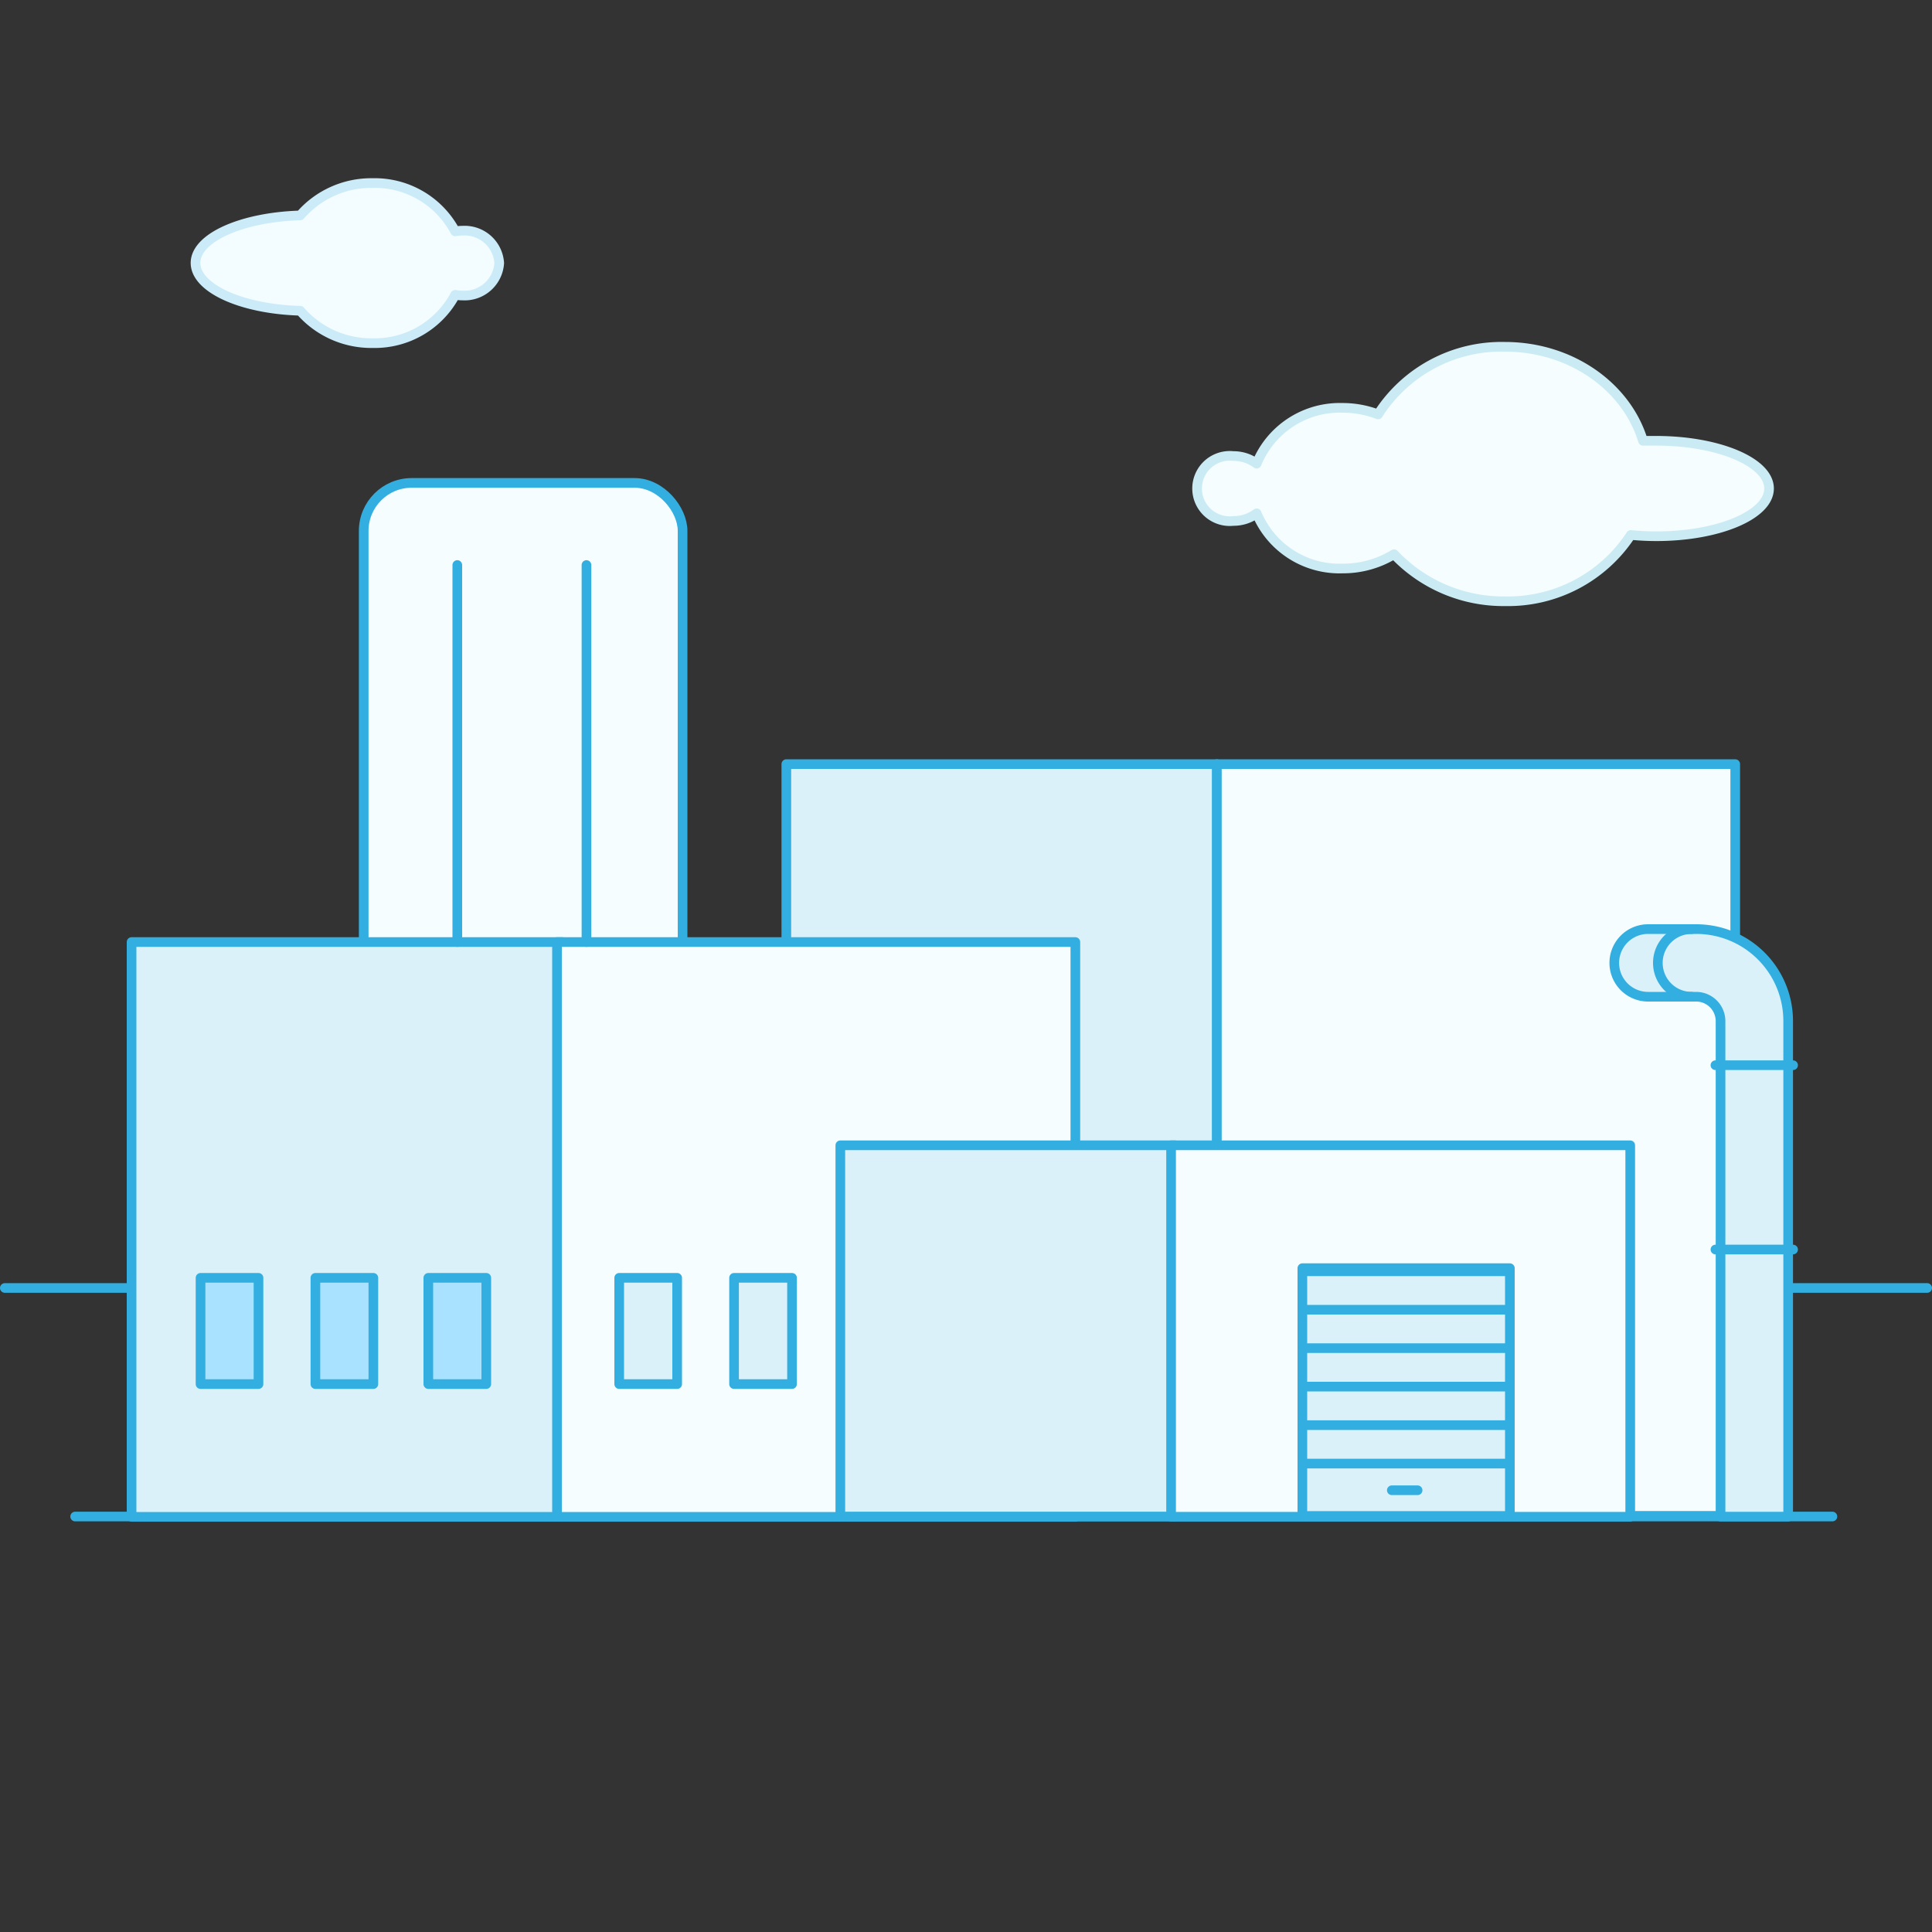 <svg id="Layer_1" data-name="Layer 1" xmlns="http://www.w3.org/2000/svg" viewBox="0 0 200 200"><rect x="0" y="0" width="200" height="200" fill="#333333" stroke="none"/><defs><style>.cls-1,.cls-4{fill:#f5fdff;}.cls-1{stroke:#cbebf4;}.cls-1,.cls-2,.cls-3,.cls-4,.cls-5,.cls-6,.cls-7{stroke-linecap:round;stroke-linejoin:round;}.cls-2{fill:#f3fcff;stroke:#ccebf8;}.cls-3{fill:none;}.cls-3,.cls-4,.cls-5,.cls-6,.cls-7{stroke:#32afe0;}.cls-5{fill:#dbf1fa;}.cls-6{fill:#a9e2ff;}.cls-7{fill:#fff;}</style></defs><title>98</title><path class="cls-1" d="M171.44,45.63c-.46,0-.91,0-1.36,0-1.7-5.6-7.45-9.73-14.3-9.73a15.15,15.15,0,0,0-13.12,7,10.31,10.31,0,0,0-3.7-.68A9.29,9.29,0,0,0,130.09,48a4,4,0,0,0-2.42-.79,3.38,3.38,0,1,0,0,6.72,4,4,0,0,0,2.42-.79A9.29,9.29,0,0,0,139,58.85a10.12,10.12,0,0,0,5.31-1.48,15.57,15.57,0,0,0,11.51,4.87,15.19,15.19,0,0,0,13-6.86c.85.08,1.73.13,2.64.13,6.44,0,11.67-2.21,11.67-4.94S177.88,45.63,171.44,45.63Z"/><path class="cls-2" d="M47.89,23.88a4.27,4.27,0,0,0-.77.07,9.43,9.43,0,0,0-8.56-5,9.73,9.73,0,0,0-7.48,3.35c-6.06.18-10.84,2.31-10.84,4.92S25,32,31.08,32.17a9.73,9.73,0,0,0,7.48,3.35,9.43,9.43,0,0,0,8.56-5,4.27,4.27,0,0,0,.77.07,3.59,3.59,0,0,0,3.79-3.36A3.59,3.59,0,0,0,47.89,23.88Z"/><line class="cls-3" x1="7.78" y1="156.99" x2="189.69" y2="156.99"/><line class="cls-3" x1="0.5" y1="133.33" x2="199.5" y2="133.33"/><rect class="cls-4" x="37.65" y="49.99" width="33.01" height="88.57" rx="4.97" ry="4.97"/><rect class="cls-5" x="81.4" y="79.1" width="44.57" height="77.82"/><rect class="cls-5" x="13.62" y="97.52" width="44.57" height="59.5"/><rect class="cls-4" x="125.97" y="79.1" width="53.66" height="77.82"/><rect class="cls-4" x="57.66" y="97.52" width="53.66" height="59.5"/><rect class="cls-6" x="20.76" y="132.28" width="6" height="11"/><rect class="cls-6" x="44.34" y="132.28" width="6" height="11"/><rect class="cls-6" x="32.65" y="132.28" width="6" height="11"/><rect class="cls-5" x="64.1" y="132.28" width="6" height="11"/><rect class="cls-5" x="87.68" y="132.28" width="6" height="11"/><rect class="cls-5" x="99.18" y="132.28" width="6" height="11"/><rect class="cls-5" x="75.99" y="132.28" width="6" height="11"/><path class="cls-5" d="M175.61,96.18h-5a3.5,3.5,0,0,0,0,7h5a2.53,2.53,0,0,1,2.5,2.5V157h7V105.68A9.51,9.51,0,0,0,175.61,96.18Z"/><path class="cls-3" d="M175.12,96.18a3.5,3.5,0,0,0,0,7"/><line class="cls-5" x1="177.58" y1="110.27" x2="185.62" y2="110.27"/><line class="cls-5" x1="177.58" y1="129.35" x2="185.62" y2="129.35"/><rect class="cls-5" x="86.99" y="118.56" width="34.65" height="38.43"/><rect class="cls-4" x="121.23" y="118.56" width="47.53" height="38.45"/><line class="cls-5" x1="47.34" y1="58.49" x2="47.34" y2="97.52"/><line class="cls-5" x1="60.71" y1="58.49" x2="60.71" y2="97.52"/><rect class="cls-5" x="134.82" y="131.28" width="21.48" height="25.65"/><line class="cls-7" x1="134.9" y1="151.51" x2="156.05" y2="151.51"/><line class="cls-7" x1="134.9" y1="147.53" x2="156.05" y2="147.53"/><line class="cls-7" x1="134.9" y1="143.54" x2="156.05" y2="143.54"/><line class="cls-7" x1="134.9" y1="139.56" x2="156.05" y2="139.56"/><line class="cls-7" x1="134.9" y1="135.58" x2="156.05" y2="135.58"/><line class="cls-7" x1="134.9" y1="131.6" x2="156.05" y2="131.6"/><line class="cls-7" x1="144.08" y1="154.27" x2="146.75" y2="154.27"/></svg>